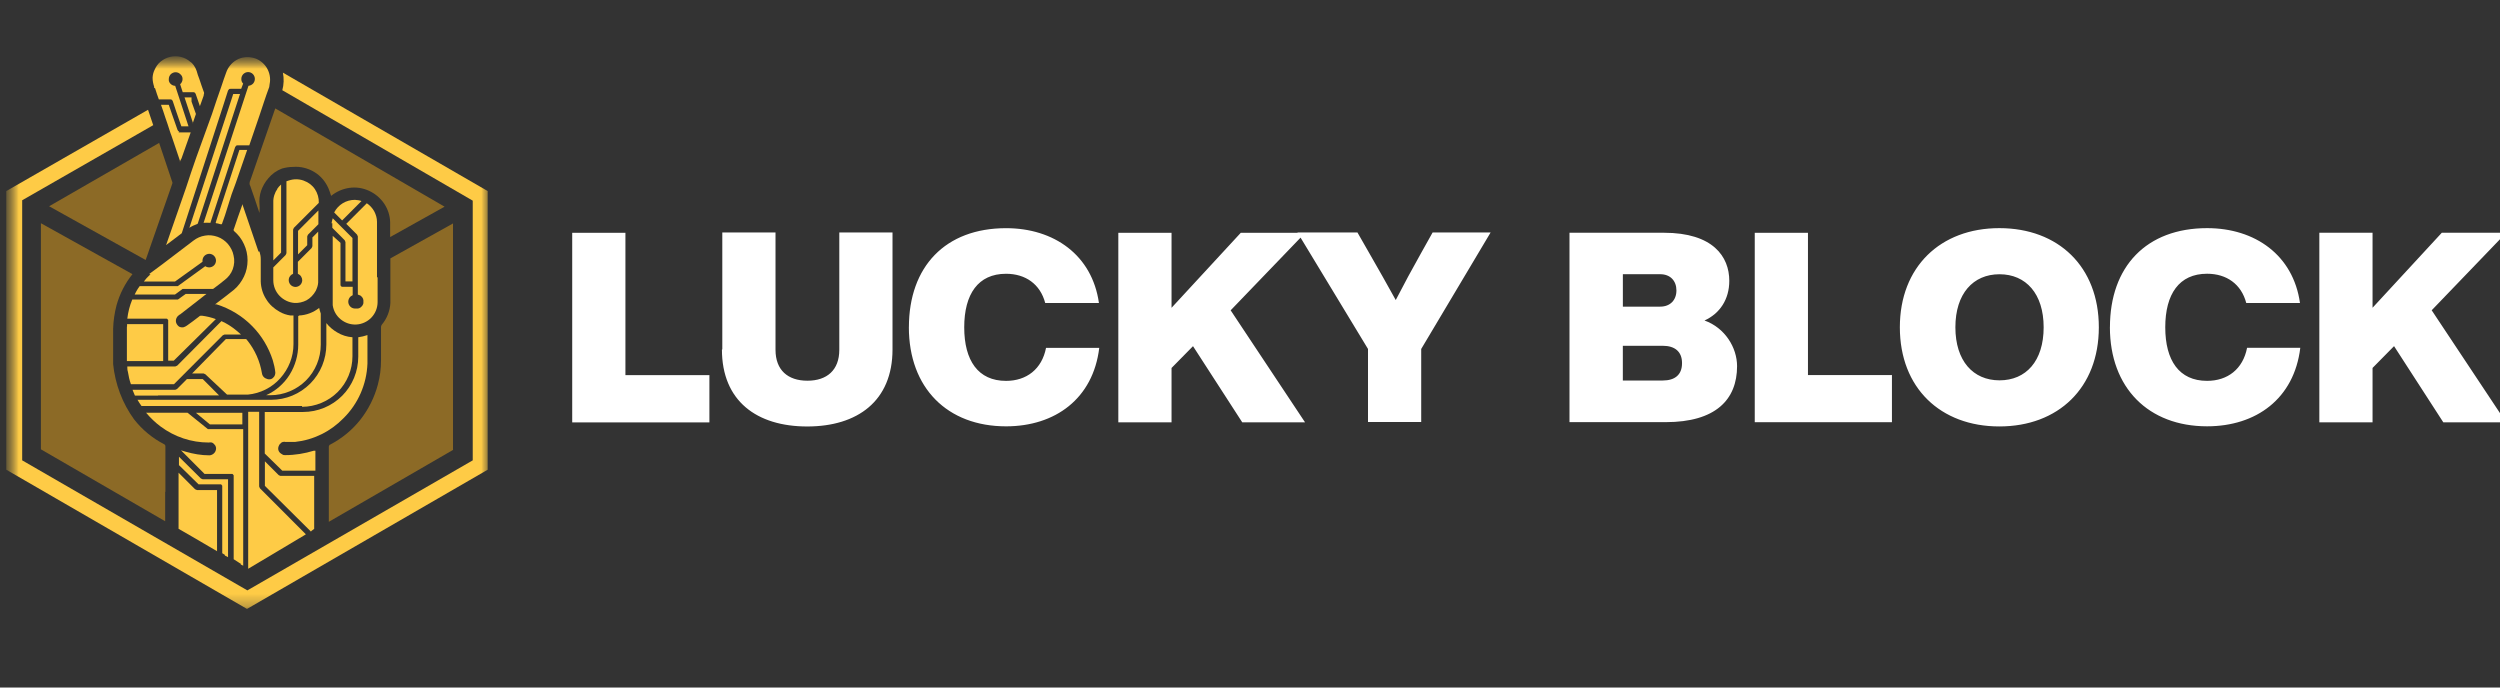 <svg width="200" height="55" viewBox="0 0 200 55" fill="none" xmlns="http://www.w3.org/2000/svg">
<rect x="0" y="0" width="200" height="55" fill="#333333" stroke="none"/>
<g clip-path="url(#clip0_212_146)">
<mask id="mask0_212_146" style="mask-type:luminance" maskUnits="userSpaceOnUse" x="0" y="4" width="41" height="46">
<path d="M40.052 4.522H0.5V49.847H40.052V4.522Z" fill="white"/>
</mask>
<g mask="url(#mask0_212_146)">
<mask id="mask1_212_146" style="mask-type:luminance" maskUnits="userSpaceOnUse" x="0" y="4" width="40" height="45">
<path d="M39.031 4.517H0.5V48.716H39.031V4.517Z" fill="white"/>
</mask>
<g mask="url(#mask1_212_146)">
<path d="M15.771 17.924C15.547 18.003 15.34 18.099 15.148 18.227L18.466 8.113L18.657 7.521H19.201L19.138 7.712L15.82 17.891L15.771 17.924Z" fill="#FECB46"/>
<path d="M23.844 20.351L24.578 19.617V18.915C24.578 18.915 24.611 18.819 24.641 18.77L25.471 17.94V16.837L23.844 18.467V20.354V20.351Z" fill="#FECB46"/>
<path d="M20.685 20.144C20.27 18.929 19.855 17.7 19.44 16.485C19.423 16.436 19.407 16.373 19.377 16.324V16.403C19.153 17.026 18.929 17.664 18.721 18.29C18.705 18.323 18.689 18.352 18.689 18.385C18.689 18.418 18.689 18.448 18.721 18.481C19.057 18.768 19.344 19.136 19.519 19.535C19.71 19.933 19.805 20.381 19.805 20.829C19.805 21.277 19.71 21.725 19.519 22.123C19.328 22.522 19.057 22.891 18.721 23.177C18.481 23.369 18.244 23.56 17.987 23.754L17.206 24.346H17.318C18.402 24.682 19.393 25.288 20.191 26.105C20.941 26.872 21.482 27.781 21.818 28.805C21.913 29.125 21.993 29.46 22.026 29.796C22.026 29.925 21.993 30.037 21.93 30.132C21.867 30.211 21.785 30.293 21.69 30.323C21.594 30.356 21.482 30.356 21.387 30.323C21.275 30.291 21.179 30.244 21.1 30.162C21.021 30.083 20.971 29.971 20.955 29.859C20.797 28.901 20.395 27.989 19.776 27.221L19.696 27.126H18.069L15.371 29.875H16.28C16.28 29.875 16.376 29.908 16.425 29.938L18.165 31.569H19.825C20.829 31.473 21.755 31.009 22.424 30.258C23.093 29.507 23.478 28.549 23.478 27.541V25.239H23.238C22.918 25.19 22.632 25.094 22.361 24.936C21.93 24.696 21.548 24.36 21.291 23.928C21.021 23.513 20.876 23.016 20.86 22.522V20.734C20.86 20.526 20.827 20.335 20.764 20.141L20.715 20.108L20.682 20.141L20.685 20.144Z" fill="#FECB46"/>
<path d="M14.38 25.176L15.8 24.073L16.39 23.609L16.518 23.513H14.858L14.236 23.961H10.582C10.375 24.455 10.246 24.969 10.184 25.496H13.343C13.376 25.496 13.392 25.528 13.406 25.545C13.422 25.561 13.438 25.594 13.455 25.608V28.851H13.903L17.269 25.528C16.917 25.4 16.535 25.304 16.169 25.258H16.041C15.992 25.258 15.961 25.291 15.929 25.321C15.609 25.578 15.273 25.815 14.94 26.055C14.861 26.118 14.765 26.151 14.67 26.184C14.558 26.2 14.43 26.184 14.334 26.134C14.239 26.072 14.159 25.973 14.11 25.864C14.061 25.752 14.061 25.624 14.094 25.512C14.127 25.4 14.206 25.288 14.301 25.225L14.35 25.176H14.383H14.38Z" fill="#FECB46"/>
<path d="M12.035 21.948C11.907 22.06 11.811 22.172 11.699 22.284L11.508 22.525H13.998L16.199 20.944V20.848C16.199 20.703 16.262 20.561 16.357 20.466C16.453 20.37 16.598 20.305 16.74 20.305C16.882 20.305 17.026 20.367 17.122 20.466C17.218 20.561 17.28 20.706 17.28 20.848C17.28 20.99 17.218 21.135 17.122 21.23C17.026 21.326 16.882 21.391 16.74 21.391C16.628 21.391 16.516 21.359 16.42 21.296L14.219 22.893H11.172L11.027 23.101C10.932 23.245 10.853 23.404 10.773 23.565H13.995L14.411 23.262L14.602 23.117H17.043C17.346 22.893 17.665 22.653 17.952 22.415C18.255 22.192 18.495 21.888 18.621 21.536C18.747 21.184 18.779 20.802 18.684 20.433C18.621 20.097 18.46 19.794 18.236 19.521C18.012 19.264 17.725 19.057 17.406 18.945C17.087 18.833 16.737 18.784 16.401 18.849C16.065 18.898 15.746 19.04 15.476 19.248L13.018 21.118C12.666 21.389 12.3 21.645 11.918 21.932H12.013L12.03 21.948H12.035Z" fill="#FECB46"/>
<path d="M22.201 15.095C21.977 15.415 21.848 15.797 21.865 16.198V20.832L22.487 20.209V14.759C22.375 14.855 22.263 14.983 22.184 15.095H22.201Z" fill="#FECB46"/>
<path d="M23.858 25.288V27.574C23.858 28.42 23.618 29.25 23.173 29.971C22.725 30.689 22.073 31.265 21.289 31.618H21.625C22.693 31.618 23.73 31.186 24.481 30.435C25.232 29.684 25.661 28.647 25.661 27.574V25.081C25.611 24.936 25.565 24.794 25.532 24.633C25.071 25.001 24.511 25.209 23.938 25.239L23.858 25.288Z" fill="#FECB46"/>
<path d="M10.151 26.137V28.887H13.054V25.93H10.165V26.121L10.148 26.137H10.151Z" fill="#FECB46"/>
<path d="M19.265 45.183H19.328L19.456 45.262V34.332H16.633L15.005 33.021H11.688C12.04 33.436 12.422 33.805 12.853 34.124C13.97 34.954 15.311 35.402 16.698 35.402C16.777 35.386 16.873 35.386 16.952 35.402C17.064 35.451 17.16 35.547 17.222 35.642C17.285 35.754 17.302 35.883 17.271 35.995C17.239 36.123 17.176 36.218 17.08 36.298C16.985 36.377 16.857 36.426 16.744 36.426C16.105 36.426 15.469 36.314 14.863 36.139L14.481 36.027L16.365 37.914H18.582C18.615 37.914 18.631 37.947 18.645 37.963C18.661 37.98 18.678 38.013 18.694 38.026V44.738L19.284 45.12H19.267V45.183H19.265Z" fill="#FECB46"/>
<path d="M18.003 44.449L18.131 44.511L18.243 44.574V38.343H16.217C16.217 38.343 16.121 38.31 16.072 38.28L14.316 36.538V37.21L15.881 38.744H17.667C17.7 38.744 17.716 38.777 17.73 38.794C17.746 38.81 17.762 38.843 17.779 38.856V44.257L17.986 44.386V44.435L18.003 44.451V44.449Z" fill="#FECB46"/>
<path d="M12.755 11.42L3.93 16.501L11.652 20.799C11.764 20.48 11.906 20.097 12.004 19.792C12.594 18.115 13.17 16.468 13.76 14.759C13.776 14.71 13.793 14.68 13.793 14.631C13.793 14.582 13.793 14.552 13.76 14.502L12.995 12.217C12.9 11.96 12.82 11.706 12.741 11.466V11.417H12.758L12.755 11.42Z" fill="#8C6A26"/>
<path d="M36.241 35.948V17.875L31.231 20.671V24.234C31.198 24.873 30.96 25.479 30.545 25.976C30.512 26.025 30.482 26.088 30.482 26.151V28.802C30.482 29.474 30.403 30.129 30.229 30.768C29.958 31.792 29.478 32.751 28.825 33.581C28.17 34.411 27.342 35.083 26.4 35.577C26.367 35.577 26.351 35.609 26.337 35.642C26.337 35.675 26.305 35.691 26.305 35.721V41.745L36.244 35.992V35.943L36.241 35.948Z" fill="#8C6A26"/>
<path d="M15.626 39.159L14.285 37.816V42.305L15.481 42.993L17.363 44.096V39.206H15.768C15.768 39.206 15.672 39.173 15.623 39.143V39.159H15.626Z" fill="#FECB46"/>
<path d="M13.232 39.367V35.692C13.232 35.692 13.232 35.629 13.199 35.596C13.183 35.563 13.15 35.547 13.12 35.533C12.194 35.053 11.38 34.384 10.728 33.551C9.786 32.257 9.212 30.722 9.051 29.125V26.296C9.068 25.673 9.163 25.034 9.322 24.425C9.576 23.513 10.007 22.667 10.597 21.932L3.273 17.858V35.946L13.213 41.699V39.334L13.229 39.367H13.232Z" fill="#8C6A26"/>
<path d="M15.433 9.852V9.915V9.819L15.674 9.118L15.322 8.126V7.791H14.762L14.969 8.413L15.447 9.868H15.414L15.431 9.852H15.433Z" fill="#FECB46"/>
<path d="M14.332 10.524C14.332 10.524 14.269 10.508 14.252 10.475C14.236 10.442 14.22 10.426 14.203 10.396L13.755 9.118L13.502 8.383H12.879C13.007 8.719 13.119 9.085 13.231 9.421C13.36 9.757 13.455 10.093 13.567 10.428C13.616 10.573 13.663 10.732 13.725 10.876C13.949 11.548 14.173 12.187 14.394 12.859V12.987C14.394 12.859 14.474 12.763 14.523 12.668L15.257 10.59H14.285L14.334 10.54V10.524H14.332Z" fill="#FECB46"/>
<path d="M24.272 14.44C23.889 14.311 23.491 14.311 23.106 14.44L22.915 14.502V20.256C22.915 20.256 22.882 20.351 22.852 20.4L21.863 21.392V22.416C21.863 22.88 22.038 23.328 22.358 23.661C22.677 23.997 23.108 24.204 23.57 24.237C23.889 24.253 24.225 24.174 24.512 24.029C24.831 23.855 25.085 23.581 25.263 23.262L25.326 23.117C25.421 22.893 25.47 22.669 25.454 22.429V18.53L24.992 18.994V19.696C24.992 19.696 24.96 19.791 24.93 19.841L23.829 20.944V21.902C23.925 21.951 24.02 22.014 24.083 22.11C24.146 22.205 24.179 22.317 24.179 22.413C24.179 22.558 24.116 22.7 24.02 22.795C23.925 22.891 23.78 22.956 23.638 22.956C23.496 22.956 23.351 22.893 23.256 22.795C23.16 22.7 23.098 22.555 23.098 22.413C23.098 22.301 23.13 22.189 23.193 22.11C23.256 22.014 23.338 21.949 23.447 21.902V18.372C23.447 18.372 23.48 18.276 23.51 18.227L25.503 16.231C25.52 15.848 25.408 15.463 25.2 15.144C24.992 14.825 24.673 14.584 24.307 14.456L24.274 14.44H24.272Z" fill="#FECB46"/>
<path d="M13.294 19.538V19.601L13.996 19.073L14.54 18.659L17.857 8.449L18.24 7.25C18.24 7.25 18.289 7.171 18.319 7.138C18.352 7.106 18.398 7.106 18.447 7.106H19.294L19.452 6.69C19.452 6.69 19.356 6.579 19.34 6.516C19.307 6.453 19.307 6.371 19.307 6.308C19.307 6.163 19.37 6.021 19.466 5.926C19.561 5.83 19.706 5.765 19.848 5.765C19.99 5.765 20.135 5.828 20.23 5.926C20.326 6.021 20.389 6.166 20.389 6.308C20.389 6.45 20.339 6.579 20.244 6.69C20.148 6.786 20.02 6.852 19.878 6.865L19.687 7.441L16.287 17.828C16.462 17.812 16.653 17.812 16.831 17.828L18.81 11.772C18.81 11.772 18.859 11.693 18.889 11.66C18.922 11.627 18.969 11.627 19.018 11.627H19.943L20.757 9.246L21.123 8.143C21.251 7.744 21.393 7.359 21.538 6.961C21.538 6.882 21.571 6.8 21.571 6.72C21.666 6.273 21.571 5.795 21.331 5.41C21.09 5.028 20.708 4.738 20.263 4.626C19.815 4.514 19.337 4.563 18.939 4.787C18.54 5.011 18.237 5.38 18.092 5.811C17.964 6.163 17.838 6.513 17.71 6.914C17.456 7.649 17.199 8.37 16.959 9.121L16.56 10.224C15.987 11.775 15.427 13.339 14.884 15.019L13.305 19.557H13.322L13.289 19.541L13.294 19.538Z" fill="#FECB46"/>
<path d="M22.807 35.355H23.604C25.073 35.197 26.444 34.526 27.482 33.455C28.648 32.306 29.333 30.738 29.396 29.092V26.806C29.156 26.885 28.902 26.951 28.661 26.981V28.532C28.661 29.698 28.2 30.834 27.37 31.664C26.54 32.494 25.423 32.958 24.243 32.958H21.18V36.281L22.583 37.655H25.232V36.057H25.104C24.369 36.281 23.604 36.41 22.821 36.41C22.742 36.41 22.662 36.41 22.597 36.36C22.534 36.328 22.468 36.281 22.406 36.232C22.326 36.153 22.277 36.057 22.261 35.962C22.245 35.866 22.261 35.754 22.31 35.659C22.343 35.563 22.422 35.484 22.501 35.418C22.581 35.355 22.692 35.339 22.788 35.339H22.772L22.804 35.355H22.807Z" fill="#FECB46"/>
<path d="M20.014 14.44C20.014 14.44 19.965 14.568 19.965 14.647C19.965 14.726 19.965 14.792 20.014 14.855C20.254 15.527 20.476 16.198 20.699 16.867C20.716 16.916 20.732 16.979 20.762 17.028V16.884C20.779 16.723 20.779 16.548 20.762 16.389C20.729 16.007 20.762 15.622 20.89 15.256C21.019 14.888 21.21 14.555 21.464 14.265C21.751 13.913 22.133 13.643 22.564 13.481C22.851 13.402 23.154 13.353 23.441 13.353C24.031 13.304 24.62 13.449 25.131 13.752C25.642 14.055 26.04 14.519 26.281 15.079C26.36 15.27 26.425 15.461 26.488 15.671C26.903 15.335 27.397 15.111 27.941 15.032C28.468 14.953 29.011 15.032 29.505 15.256C30 15.48 30.415 15.832 30.718 16.264C31.021 16.712 31.196 17.222 31.212 17.766V18.964L35.567 16.534L22.021 8.673C21.256 10.879 20.074 14.298 20.011 14.473V14.44H20.014Z" fill="#8C6A26"/>
<path d="M24.88 42.499L25.134 42.308V38.072H22.436C22.436 38.072 22.341 38.04 22.292 38.007L21.191 36.904V38.87L24.894 42.545V42.512L24.878 42.496L24.88 42.499Z" fill="#FECB46"/>
<path d="M24.465 42.739L20.795 39.064C20.795 39.064 20.746 38.968 20.732 38.919V32.942H19.855V45.502L24.276 42.865L24.435 42.769L24.484 42.72L24.467 42.736L24.465 42.739Z" fill="#FECB46"/>
<path d="M12.404 7.056C12.499 7.359 12.595 7.649 12.707 7.952H13.616C13.616 7.952 13.712 7.952 13.744 7.985C13.777 8.017 13.807 8.047 13.823 8.097L14.094 8.91L14.509 10.109H15.082L14.604 8.654L14.189 7.392L14.015 6.865C13.886 6.865 13.774 6.816 13.679 6.737C13.583 6.658 13.52 6.546 13.504 6.434V6.322C13.504 6.177 13.567 6.035 13.662 5.939C13.758 5.844 13.903 5.778 14.045 5.778C14.173 5.778 14.315 5.827 14.411 5.923C14.473 5.972 14.523 6.035 14.555 6.098C14.588 6.161 14.604 6.242 14.604 6.322C14.604 6.401 14.588 6.483 14.555 6.546C14.523 6.625 14.476 6.69 14.411 6.737L14.555 7.185L14.618 7.376H15.448C15.448 7.376 15.544 7.376 15.576 7.408C15.609 7.441 15.639 7.471 15.656 7.52L15.8 7.935L15.992 8.495L16.295 7.649V7.586C16.311 7.553 16.327 7.507 16.327 7.458C16.327 7.408 16.327 7.378 16.295 7.329C16.166 6.993 16.071 6.674 15.959 6.354C15.831 6.035 15.8 5.907 15.735 5.683C15.686 5.522 15.607 5.38 15.511 5.235C15.432 5.123 15.336 5.011 15.208 4.932C14.984 4.741 14.73 4.612 14.457 4.55C14.187 4.487 13.897 4.487 13.611 4.55C13.34 4.612 13.084 4.741 12.86 4.918C12.636 5.093 12.477 5.333 12.365 5.59C12.27 5.781 12.221 5.989 12.207 6.212C12.207 6.469 12.256 6.707 12.335 6.947V7.043H12.384L12.401 7.059L12.404 7.056Z" fill="#FECB46"/>
<path d="M22.582 7.217L37.819 16.053V36.828L19.789 47.231L1.775 36.828V16.021L12.258 10.013L11.843 8.782L0.5 15.286V37.576L19.759 48.714L39.017 37.576V15.286L22.631 5.811C22.727 6.275 22.71 6.769 22.582 7.234V7.217Z" fill="#FECB46"/>
<path d="M26.586 17.858V18.227L27.575 19.218C27.575 19.218 27.624 19.314 27.637 19.363V22.511H28.197V19.043L26.619 17.462C26.57 17.591 26.556 17.719 26.523 17.861H26.586V17.858Z" fill="#FECB46"/>
<path d="M17.27 17.858C17.399 17.858 17.511 17.908 17.636 17.938H17.748C17.844 17.697 17.907 17.457 18.002 17.22L18.529 15.543L18.865 14.631C19.168 13.752 19.471 12.872 19.774 11.993H19.152L17.254 17.809L17.287 17.858H17.27Z" fill="#FECB46"/>
<path d="M19.47 33.024H15.672L16.789 33.95H19.388V33.024H19.467H19.47Z" fill="#FECB46"/>
<path d="M12.644 31.634H17.526L16.218 30.323H14.957L14.159 31.123C14.159 31.123 14.064 31.172 14.015 31.186H10.602C10.664 31.347 10.73 31.489 10.793 31.65H12.644V31.634Z" fill="#FECB46"/>
<path d="M26.748 17.012L27.371 17.634L28.919 16.083C28.761 16.021 28.583 16.004 28.392 15.988C28.04 15.988 27.706 16.083 27.42 16.258C27.133 16.433 26.893 16.689 26.734 16.993L26.751 17.009L26.748 17.012Z" fill="#FECB46"/>
<path d="M10.438 30.738H13.916L14.714 29.938L17.824 26.823C17.824 26.823 17.919 26.773 17.968 26.76H19.276C19.148 26.648 19.036 26.536 18.91 26.44C18.545 26.137 18.146 25.881 17.715 25.689L14.173 29.253C14.173 29.253 14.077 29.302 14.028 29.316H10.184C10.184 29.46 10.184 29.602 10.233 29.747C10.282 30.083 10.361 30.419 10.473 30.738H10.44H10.438Z" fill="#FECB46"/>
<path d="M24.161 32.544C25.229 32.544 26.267 32.112 27.017 31.361C27.768 30.61 28.197 29.573 28.197 28.5V26.981C27.766 26.949 27.351 26.82 26.985 26.599C26.649 26.408 26.346 26.151 26.108 25.848V27.558C26.108 28.723 25.647 29.859 24.817 30.689C23.987 31.52 22.87 31.984 21.69 31.984H11C11.096 32.158 11.207 32.32 11.319 32.478H24.164V32.544H24.161Z" fill="#FECB46"/>
<path d="M30.159 22.172V17.746C30.159 17.459 30.079 17.17 29.935 16.9C29.79 16.643 29.585 16.419 29.345 16.261L27.701 17.907L28.564 18.77C28.564 18.77 28.613 18.866 28.627 18.915V23.565C28.627 23.565 28.772 23.614 28.834 23.644C28.897 23.693 28.946 23.74 28.993 23.805C29.042 23.868 29.056 23.934 29.072 24.013V24.237C29.072 24.316 29.023 24.381 28.993 24.444C28.944 24.507 28.897 24.556 28.834 24.605C28.772 24.654 28.706 24.668 28.627 24.684H28.403C28.258 24.684 28.116 24.622 28.021 24.523C27.925 24.428 27.862 24.283 27.862 24.141C27.862 24.029 27.895 23.917 27.958 23.822C28.021 23.726 28.116 23.661 28.215 23.614V22.942H27.352C27.319 22.942 27.303 22.91 27.289 22.893C27.273 22.877 27.256 22.844 27.24 22.831V19.428L26.617 18.868V24.414C26.68 24.862 26.904 25.261 27.256 25.547C27.608 25.834 28.037 25.979 28.485 25.962C28.946 25.946 29.394 25.738 29.714 25.403C30.033 25.067 30.208 24.619 30.208 24.157V22.129V22.192L30.159 22.175V22.172Z" fill="#FECB46"/>
</g>
</g>
<path d="M56.752 29.995V33.791H45.777V18.625H50.034V30.009H56.738L56.752 29.995ZM57.784 27.958V18.598H62.041V27.985C62.041 29.613 63.032 30.457 64.594 30.457C66.156 30.457 67.144 29.61 67.144 27.985V18.598H71.401V27.958C71.401 32.07 68.61 34.118 64.577 34.118C60.544 34.118 57.754 32.081 57.754 27.958H57.781H57.784ZM72.712 26.186C72.712 21.32 75.633 18.254 80.486 18.254C84.319 18.254 87.375 20.408 87.915 24.242H83.618C83.222 22.735 82.045 21.902 80.483 21.902C78.249 21.902 77.138 23.529 77.138 26.186C77.138 28.843 78.249 30.47 80.483 30.47C82.121 30.47 83.353 29.531 83.683 27.827H87.94C87.451 31.898 84.409 34.107 80.483 34.107C75.789 34.107 72.709 31.041 72.709 26.175V26.189L72.712 26.186ZM98.442 24.81L104.405 33.788H99.381L95.441 27.693L93.723 29.438V33.788H89.466V18.622H93.723V24.624L99.264 18.622H104.419L98.455 24.823L98.442 24.81ZM119.251 18.595L113.697 27.917V33.761H109.44V27.917L103.794 18.595H108.594L109.571 20.302C110.273 21.53 110.986 22.773 111.66 24.004C112.307 22.748 113.009 21.451 113.67 20.277L114.609 18.598H119.276H119.249L119.251 18.595ZM138.966 29.291C138.966 31.975 137.248 33.772 133.254 33.772H125.559V18.62H133.109C137.049 18.62 138.343 20.537 138.343 22.467C138.343 23.961 137.576 25.086 136.361 25.64C137.988 26.221 138.966 27.794 138.966 29.302V29.288V29.291ZM129.829 21.926V24.531H132.817C133.622 24.531 134.114 24.002 134.114 23.234C134.114 22.467 133.625 21.937 132.817 21.937H129.829V21.924V21.926ZM134.562 29.039C134.562 28.127 133.98 27.663 133.027 27.663H129.827V30.44H133.027C133.991 30.44 134.562 29.979 134.562 29.064V29.037V29.039ZM151.355 29.979V33.774H140.38V18.622H144.637V30.006H151.341L151.355 29.979ZM151.988 26.183C151.988 21.358 155.226 18.251 159.948 18.251C164.669 18.251 167.907 21.331 167.907 26.183C167.907 31.035 164.655 34.115 159.948 34.115C155.24 34.115 151.988 31.035 151.988 26.183ZM163.492 26.183C163.492 23.499 162.077 21.94 159.961 21.94C157.845 21.94 156.431 23.499 156.431 26.183C156.431 28.867 157.845 30.427 159.961 30.427C162.077 30.427 163.492 28.892 163.492 26.183ZM168.795 26.183C168.795 21.317 171.716 18.251 176.569 18.251C180.402 18.251 183.458 20.405 183.998 24.239H179.7C179.305 22.732 178.128 21.899 176.566 21.899C174.332 21.899 173.221 23.526 173.221 26.183C173.221 28.84 174.332 30.468 176.566 30.468C178.207 30.468 179.436 29.528 179.766 27.824H184.023C183.534 31.896 180.492 34.105 176.566 34.105C171.886 34.105 168.792 31.038 168.792 26.172V26.186L168.795 26.183ZM194.525 24.807L200.488 33.785H195.464L191.524 27.691L189.804 29.435V33.785H185.547V18.62H189.804V24.621L195.344 18.62H200.499L194.536 24.821L194.522 24.807H194.525Z" fill="white"/>
</g>
<defs>
<clipPath id="clip0_212_146">
<rect width="200" height="55" fill="white"/>
</clipPath>
</defs>
</svg>

